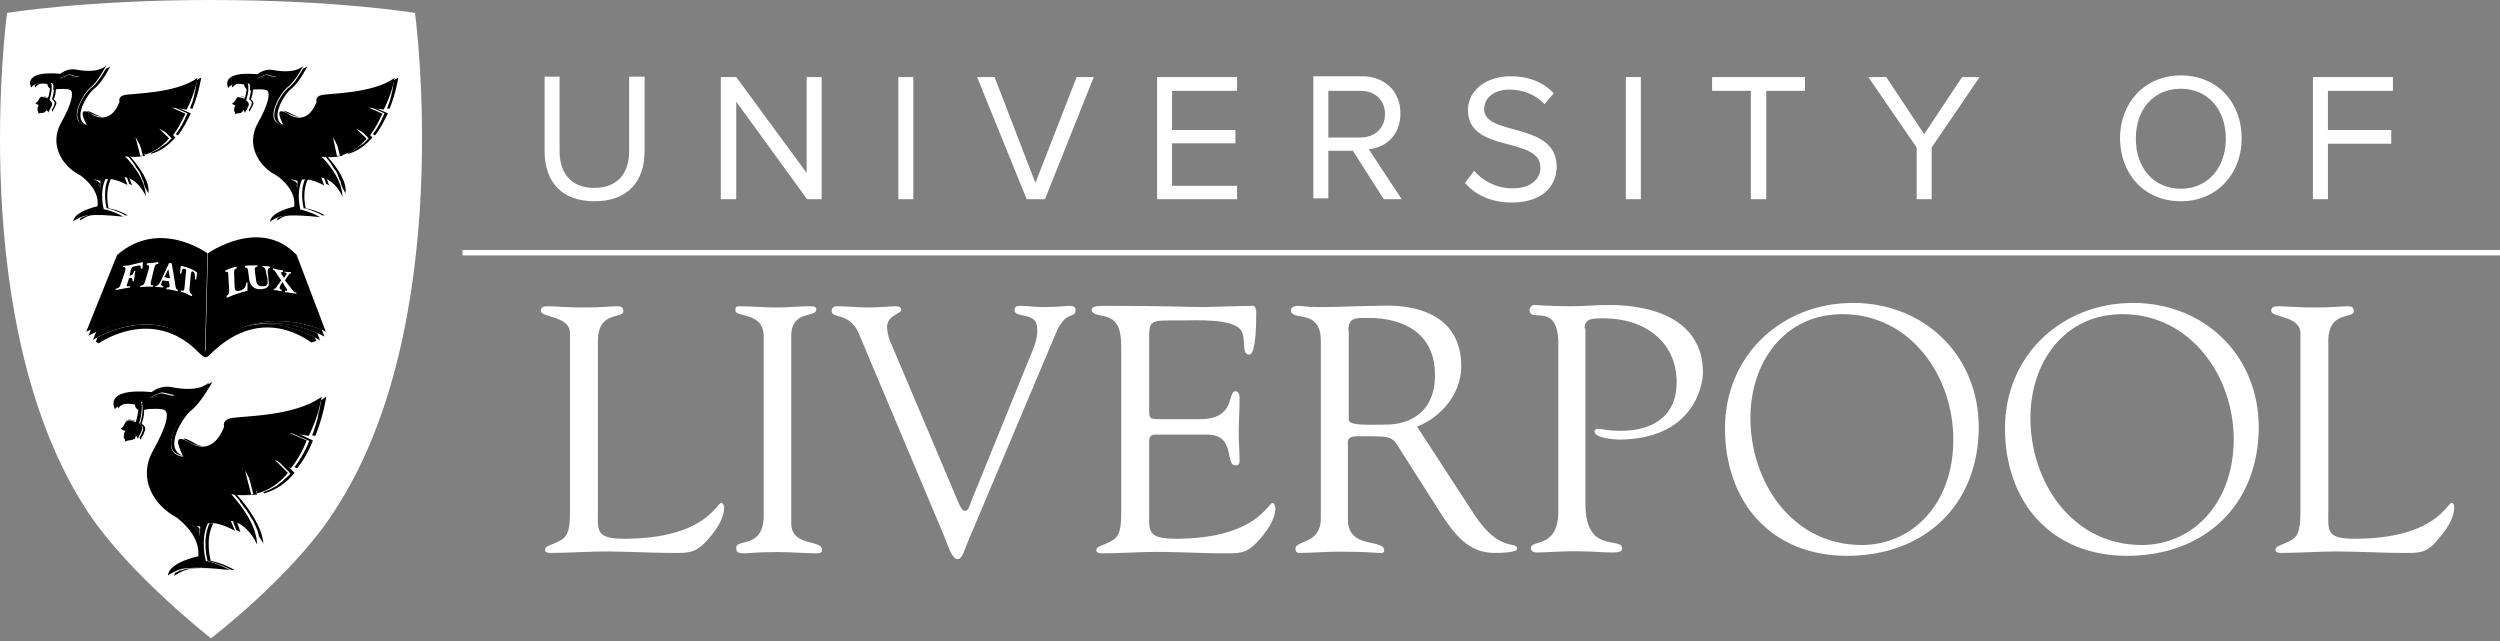 <?xml version="1.0" encoding="UTF-8"?> <svg xmlns="http://www.w3.org/2000/svg" viewBox="0 0 234 60" fill="none"><rect x="0" y="0" width="234" height="60" fill="#808080" stroke="none"/><path d="M38.843 1.209C38.843 1.209 31.511 0 19.733 0C7.994 0 0.662 1.209 0.662 1.209C0.662 1.209 -3.316 30.42 8.228 47.931C12.167 53.859 19.733 59.709 19.733 59.748C19.772 59.748 27.377 53.898 31.238 47.931C42.821 30.42 38.843 1.209 38.843 1.209Z" fill="white"></path><path d="M3.236 7.956C3.275 8.112 3.314 8.19 3.314 8.19C3.548 7.8 4.055 7.761 4.406 7.8C4.133 7.761 3.587 7.722 3.236 7.956Z" fill="black"></path><path d="M4.445 9.126C4.484 9.126 4.484 9.126 4.523 9.165H4.562V9.126C4.406 9.087 4.172 9.009 4.133 9.009C4.094 9.009 4.094 9.009 4.055 9.009C4.211 9.048 4.328 9.087 4.445 9.126ZM4.016 10.53C3.977 10.53 3.977 10.53 3.977 10.53C3.977 10.569 3.977 10.569 3.977 10.569C4.016 10.53 4.094 10.53 4.133 10.491C4.055 10.53 4.016 10.53 4.016 10.53ZM8.774 16.809C8.852 16.887 8.93 16.926 8.969 16.965C8.969 16.965 8.969 16.965 9.008 17.004C9.047 17.043 9.086 17.082 9.086 17.121C9.125 17.16 9.125 17.16 9.164 17.199C9.164 17.199 9.164 17.199 9.203 17.238C9.32 17.355 9.398 17.511 9.398 17.706V17.199C9.281 17.082 9.203 17.004 9.125 16.926L8.774 16.809ZM12.908 12.753L13.376 14.586C13.337 14.586 13.298 14.586 13.259 14.586C13.22 14.586 13.181 14.586 13.142 14.586H13.064C13.025 14.586 13.025 14.586 12.986 14.586C12.947 14.586 12.947 14.586 12.908 14.586H12.869C12.83 14.586 12.791 14.586 12.752 14.586C12.752 14.586 12.752 14.586 12.713 14.586C12.596 14.586 12.479 14.586 12.323 14.586C12.401 14.586 12.479 14.586 12.557 14.625C12.947 14.664 13.259 14.625 13.571 14.586L13.337 13.689L12.908 12.753ZM7.37 7.215C7.331 7.215 7.097 7.137 6.941 7.137C6.824 7.098 6.668 7.02 6.434 7.02C6.278 7.02 5.537 7.41 5.537 7.41C5.576 7.41 6.044 7.254 6.161 7.254C6.239 7.254 6.239 7.254 6.317 7.254C6.317 7.332 6.395 7.371 6.512 7.371C6.629 7.371 6.707 7.293 6.746 7.254C6.902 7.293 7.136 7.293 7.253 7.293C7.331 7.254 7.37 7.215 7.37 7.215ZM8.267 10.491C8.267 10.491 8.306 10.491 8.306 10.53C8.306 10.53 8.306 10.53 8.345 10.53C8.345 10.53 8.384 10.53 8.384 10.569C8.423 10.569 8.423 10.608 8.462 10.608H8.501L8.54 10.647H8.579C8.618 10.647 8.657 10.686 8.657 10.686C8.657 10.686 8.657 10.686 8.696 10.686C8.813 10.764 9.164 10.92 9.554 10.92C9.164 10.842 8.891 10.686 8.891 10.686C8.462 10.452 8.228 10.374 8.111 10.413C8.228 10.491 8.228 10.491 8.267 10.491ZM4.601 10.218C4.562 10.179 4.562 10.179 4.523 10.14C4.445 10.296 4.367 10.374 4.289 10.413H4.25C4.25 10.413 4.25 10.413 4.211 10.413H4.172H4.133C4.211 10.413 4.328 10.413 4.445 10.374C4.484 10.452 4.562 10.335 4.601 10.218ZM5.03 9.282C5.147 9.048 5.225 8.736 5.225 8.346V7.917V7.878V7.839C5.225 7.839 5.147 7.644 4.991 7.722C4.991 7.722 5.069 7.761 5.069 7.917C5.069 8.073 5.069 8.346 5.069 8.346C5.03 8.658 4.952 9.009 4.874 9.282C4.913 9.321 4.991 9.399 5.03 9.438C5.069 9.477 5.147 9.594 5.108 9.75C5.03 9.906 4.952 10.179 4.874 10.218C4.874 10.218 4.835 10.257 4.835 10.296C4.874 10.374 4.913 10.452 4.913 10.452C4.952 10.452 4.952 10.296 5.03 10.218C5.069 10.14 5.186 9.945 5.264 9.75C5.303 9.594 5.225 9.477 5.186 9.438C5.108 9.36 5.069 9.321 5.03 9.282ZM15.092 11.973L16.067 12.948C16.028 12.987 15.989 13.026 15.95 13.065L15.911 13.104C15.872 13.143 15.872 13.143 15.833 13.182L15.794 13.221C15.755 13.26 15.755 13.26 15.716 13.299L15.677 13.338C15.638 13.377 15.638 13.377 15.599 13.416L15.56 13.455C15.521 13.455 15.521 13.494 15.482 13.494C15.443 13.494 15.443 13.533 15.404 13.533L15.365 13.572C15.326 13.572 15.326 13.611 15.287 13.611L15.248 13.65C15.209 13.65 15.209 13.689 15.17 13.689L15.131 13.728C15.092 13.728 15.092 13.767 15.053 13.767C15.053 13.767 15.014 13.767 15.014 13.806C14.975 13.845 14.936 13.845 14.936 13.884C14.702 14.04 14.39 14.157 14.117 14.313L14.156 14.391C15.053 14.157 15.794 13.572 16.418 12.87L15.716 12.168L15.092 11.973ZM18.446 7.488C18.407 7.644 18.368 7.878 18.329 8.151C18.329 8.151 18.329 8.151 18.329 8.19C18.329 8.229 18.329 8.268 18.29 8.307C18.29 8.346 18.29 8.346 18.29 8.385C18.29 8.424 18.29 8.424 18.29 8.463C18.29 8.502 18.29 8.541 18.251 8.541V8.58C18.251 8.619 18.212 8.658 18.212 8.736V8.775C18.212 8.814 18.173 8.853 18.173 8.931C18.173 8.97 18.134 9.048 18.134 9.087C18.134 9.087 18.134 9.087 18.134 9.126C18.095 9.243 18.056 9.36 18.017 9.516C17.939 9.711 17.861 9.945 17.783 10.14L18.017 10.179C18.641 8.619 18.836 7.254 18.836 7.254C18.641 7.371 18.524 7.449 18.446 7.488ZM16.262 10.023L17.549 10.608C17.51 10.686 17.471 10.764 17.432 10.842C17.198 11.427 16.847 12.051 16.457 12.558L16.652 12.675C17.159 12.051 17.51 11.31 17.861 10.608L16.613 10.062L16.262 10.023ZM10.412 16.692C10.373 16.692 10.334 16.692 10.295 16.692C10.256 16.692 10.217 16.692 10.217 16.692C10.178 16.692 10.178 16.692 10.139 16.692C9.554 17.94 9.983 19.5 9.983 19.5C10.022 19.5 10.022 19.5 10.061 19.5C10.88 19.695 11.621 20.085 11.738 20.163C11.816 20.163 11.894 20.163 11.972 20.163C11.972 20.163 11.153 19.656 10.178 19.5C10.178 19.617 9.749 17.94 10.412 16.692ZM8.423 20.124C8.384 20.124 8.345 20.124 8.306 20.124C8.267 20.124 8.228 20.124 8.189 20.163C8.15 20.163 8.111 20.202 8.072 20.202C8.033 20.202 7.994 20.241 7.955 20.241C7.916 20.241 7.877 20.28 7.838 20.28C7.799 20.28 7.76 20.319 7.721 20.319C7.643 20.358 7.565 20.397 7.526 20.436C7.487 20.514 7.487 20.553 7.487 20.631C7.487 20.631 8.189 20.124 8.813 20.085C9.788 20.007 10.373 20.085 11.582 20.163C10.061 20.085 9.437 20.007 8.423 20.124Z" fill="black"></path><path d="M6.785 7.215C6.746 7.254 6.668 7.332 6.551 7.332C6.434 7.332 6.356 7.293 6.356 7.215C6.317 7.215 6.317 7.215 6.2 7.215C6.122 7.215 5.615 7.371 5.576 7.371C5.576 7.371 6.317 6.981 6.473 6.981C6.668 6.981 6.863 7.059 6.98 7.098C7.097 7.137 7.409 7.176 7.409 7.176C7.448 7.176 7.37 7.215 7.292 7.215C7.136 7.293 6.941 7.293 6.785 7.215ZM9.398 17.667C9.398 17.55 9.32 17.394 9.203 17.199C9.203 17.199 9.203 17.199 9.164 17.16C9.125 17.121 9.125 17.082 9.086 17.082C9.047 17.043 9.008 17.004 9.008 16.965C9.008 16.965 9.008 16.965 8.969 16.926C8.93 16.887 8.852 16.809 8.774 16.77L9.398 16.926V17.667ZM18.485 7.293C16.457 8.775 12.323 8.736 11.66 8.892C10.997 9.048 11.192 9.516 11.192 9.516C10.295 11.856 8.657 10.725 8.657 10.725C7.409 9.945 7.643 10.764 8.111 11.7C6.161 11.466 7.799 8.775 8.423 8.229C9.164 7.683 9.944 6.123 9.944 6.123C9.71 6.357 9.008 6.864 7.097 6.513C6.278 6.357 5.654 6.903 5.654 6.903C1.988 6.591 2.924 8.19 2.924 8.19C3.353 7.566 4.445 7.878 4.445 7.878C4.445 8.073 4.562 8.19 4.679 8.307C4.64 8.541 4.601 8.892 4.484 9.204C4.367 9.165 4.016 9.048 3.899 9.048C3.626 9.087 3.665 9.516 3.314 9.633C3.353 9.711 3.47 9.789 3.626 9.828C3.509 9.984 3.509 10.257 3.509 10.296C3.509 10.413 3.587 10.452 3.587 10.491C3.587 10.569 3.587 10.647 3.587 10.647C3.665 10.608 3.743 10.569 3.821 10.569C3.86 10.569 4.055 10.569 4.133 10.53C4.211 10.491 4.289 10.413 4.367 10.257C4.406 10.257 4.406 10.296 4.406 10.296C4.445 10.335 4.523 10.491 4.523 10.53C4.562 10.53 4.562 10.374 4.64 10.296C4.679 10.218 4.796 10.023 4.874 9.828C4.913 9.672 4.835 9.555 4.796 9.516C4.757 9.477 4.679 9.399 4.64 9.36C4.718 9.087 4.796 8.775 4.835 8.424C4.835 8.424 4.835 8.151 4.835 7.995C4.835 7.839 4.757 7.8 4.757 7.8C4.874 7.683 4.991 7.917 4.991 7.917V8.424C5.186 8.424 5.303 8.346 5.303 8.346C5.303 8.346 6.512 8.229 6.668 8.502C6.824 8.775 6.785 9.594 5.732 11.466C4.562 13.533 5.81 15.561 7.526 16.419C8.111 16.848 9.32 17.901 9.125 19.305C9.125 19.305 6.941 19.773 6.863 20.709C6.863 20.709 7.565 20.202 8.189 20.163C9.32 20.085 9.905 20.124 11.543 20.28C11.543 20.28 10.685 19.773 9.71 19.578C9.71 19.578 9.281 18.018 9.866 16.77C9.905 16.77 9.905 16.77 9.944 16.77C10.646 16.614 11.933 17.316 11.933 17.316L11.66 16.575C12.986 16.77 13.649 18.369 13.649 18.369C13.61 17.043 12.752 15.717 11.699 14.625C11.855 14.664 11.972 14.664 12.128 14.664C12.518 14.703 12.83 14.664 13.142 14.625L12.674 12.792L13.571 14.469C14.468 14.235 15.209 13.65 15.833 12.948L14.897 12.051L16.145 12.714C16.652 12.09 17.003 11.349 17.354 10.647L16.067 10.062L17.471 10.257C18.29 8.658 18.485 7.293 18.485 7.293Z" fill="black"></path><path d="M8.501 8.268C7.799 8.814 6.2 11.505 8.189 11.739C6.668 11.232 8.15 8.814 8.813 8.307C9.554 7.761 10.334 6.201 10.334 6.201C10.256 6.279 10.1 6.357 9.905 6.435C9.632 6.942 9.047 7.878 8.501 8.268ZM12.128 14.586C12.05 14.586 11.972 14.586 11.894 14.547C11.933 14.586 11.972 14.664 12.05 14.703C12.05 14.703 12.05 14.703 12.089 14.742C12.128 14.781 12.167 14.859 12.206 14.898C12.206 14.898 12.206 14.898 12.245 14.937C12.284 14.976 12.323 15.054 12.362 15.093C12.401 15.132 12.44 15.21 12.479 15.249C12.518 15.288 12.557 15.366 12.596 15.405C12.596 15.405 12.596 15.405 12.596 15.444C12.635 15.483 12.674 15.561 12.713 15.6C12.713 15.6 12.713 15.6 12.713 15.639C12.752 15.678 12.791 15.756 12.83 15.795C12.869 15.834 12.908 15.912 12.947 15.951C12.986 15.99 13.025 16.068 13.064 16.107V16.146C13.103 16.185 13.142 16.263 13.142 16.302V16.341C13.181 16.38 13.181 16.458 13.22 16.497C13.22 16.497 13.22 16.497 13.22 16.536C13.259 16.575 13.259 16.653 13.298 16.692V16.731C13.337 16.77 13.337 16.848 13.376 16.887C13.376 16.887 13.376 16.926 13.415 16.926C13.415 16.965 13.454 17.043 13.454 17.082C13.454 17.121 13.454 17.121 13.454 17.16C13.454 17.199 13.493 17.238 13.493 17.277C13.493 17.316 13.493 17.316 13.532 17.355C13.532 17.394 13.532 17.433 13.571 17.472V17.511C13.766 17.823 13.883 18.096 13.883 18.096C14.078 17.082 13.103 15.678 12.128 14.586ZM11.855 16.536L12.089 17.199C12.245 17.277 12.362 17.355 12.362 17.355L12.089 16.614C12.05 16.575 11.933 16.536 11.855 16.536Z" fill="black"></path><path d="M21.683 7.956C21.722 8.073 21.761 8.19 21.761 8.19C21.995 7.8 22.502 7.761 22.853 7.8C22.58 7.761 22.034 7.722 21.683 7.956Z" fill="black"></path><path d="M22.892 9.126C22.931 9.126 22.931 9.126 22.97 9.165H23.009V9.126C22.853 9.087 22.619 9.009 22.58 9.009C22.541 9.009 22.541 9.009 22.502 9.009C22.658 9.048 22.775 9.087 22.892 9.126ZM22.463 10.53C22.424 10.53 22.424 10.53 22.424 10.53C22.424 10.569 22.424 10.569 22.424 10.569C22.463 10.53 22.541 10.53 22.58 10.491C22.502 10.53 22.463 10.53 22.463 10.53ZM27.221 16.809C27.299 16.887 27.377 16.926 27.416 16.965C27.416 16.965 27.416 16.965 27.455 17.004C27.494 17.043 27.533 17.082 27.533 17.121C27.572 17.16 27.572 17.16 27.611 17.199C27.611 17.199 27.611 17.199 27.65 17.238C27.767 17.355 27.845 17.511 27.845 17.706V17.199C27.728 17.082 27.65 17.004 27.572 16.926L27.221 16.809ZM31.355 12.753L31.823 14.586C31.784 14.586 31.745 14.586 31.706 14.586C31.667 14.586 31.628 14.586 31.589 14.586H31.55C31.511 14.586 31.511 14.586 31.472 14.586C31.433 14.586 31.433 14.586 31.394 14.586H31.355C31.316 14.586 31.277 14.586 31.238 14.586C31.238 14.586 31.238 14.586 31.199 14.586C31.082 14.586 30.965 14.586 30.809 14.586C30.887 14.586 30.965 14.586 31.043 14.625C31.433 14.664 31.745 14.625 32.057 14.586L31.823 13.689L31.355 12.753ZM25.817 7.215C25.778 7.215 25.544 7.137 25.388 7.137C25.271 7.098 25.115 7.02 24.881 7.02C24.725 7.02 23.984 7.41 23.984 7.41C24.023 7.41 24.491 7.254 24.608 7.254C24.686 7.254 24.686 7.254 24.764 7.254C24.764 7.332 24.842 7.371 24.959 7.371C25.076 7.371 25.154 7.293 25.193 7.254C25.349 7.293 25.583 7.293 25.7 7.293C25.778 7.254 25.817 7.215 25.817 7.215ZM26.714 10.491C26.714 10.491 26.753 10.491 26.753 10.53C26.753 10.53 26.753 10.53 26.792 10.53C26.792 10.53 26.831 10.53 26.831 10.569C26.87 10.569 26.87 10.608 26.909 10.608H26.948L26.987 10.647H27.026C27.065 10.647 27.104 10.686 27.104 10.686C27.104 10.686 27.104 10.686 27.143 10.686C27.26 10.764 27.611 10.92 28.001 10.92C27.611 10.842 27.338 10.686 27.338 10.686C26.909 10.452 26.675 10.374 26.558 10.413C26.675 10.491 26.675 10.491 26.714 10.491ZM23.087 10.218C23.048 10.179 23.048 10.179 23.009 10.14C22.931 10.296 22.853 10.374 22.775 10.413H22.736C22.736 10.413 22.736 10.413 22.697 10.413H22.658H22.619C22.697 10.413 22.814 10.413 22.931 10.374C22.931 10.452 23.009 10.335 23.087 10.218ZM23.477 9.282C23.594 9.048 23.672 8.736 23.672 8.346V7.917V7.878V7.839C23.672 7.839 23.594 7.644 23.438 7.722C23.438 7.722 23.516 7.761 23.516 7.917C23.516 8.073 23.516 8.346 23.516 8.346C23.477 8.658 23.399 9.009 23.321 9.282C23.36 9.321 23.438 9.399 23.477 9.438C23.516 9.477 23.594 9.594 23.555 9.75C23.477 9.906 23.399 10.179 23.321 10.218C23.321 10.218 23.282 10.257 23.282 10.296C23.321 10.374 23.36 10.452 23.36 10.452C23.399 10.452 23.399 10.296 23.477 10.218C23.516 10.14 23.633 9.945 23.711 9.75C23.75 9.594 23.672 9.477 23.633 9.438C23.555 9.36 23.516 9.321 23.477 9.282ZM33.539 11.973L34.514 12.948C34.475 12.987 34.436 13.026 34.397 13.065L34.358 13.104C34.319 13.143 34.319 13.143 34.28 13.182L34.241 13.221C34.202 13.26 34.202 13.26 34.163 13.299L34.124 13.338C34.085 13.377 34.085 13.377 34.046 13.416L34.007 13.455C33.968 13.455 33.968 13.494 33.929 13.494C33.89 13.494 33.89 13.533 33.851 13.533L33.812 13.572C33.773 13.572 33.773 13.611 33.734 13.611L33.695 13.65C33.656 13.65 33.656 13.689 33.617 13.689L33.578 13.728C33.539 13.728 33.539 13.767 33.5 13.767C33.5 13.767 33.461 13.767 33.461 13.806C33.422 13.845 33.383 13.845 33.383 13.884C33.149 14.04 32.837 14.157 32.564 14.313L32.603 14.391C33.5 14.157 34.241 13.572 34.865 12.87L34.163 12.168L33.539 11.973ZM36.893 7.488C36.854 7.644 36.815 7.878 36.776 8.151C36.776 8.151 36.776 8.151 36.776 8.19C36.776 8.229 36.776 8.268 36.737 8.307C36.737 8.346 36.737 8.346 36.737 8.385C36.737 8.424 36.737 8.424 36.737 8.463C36.737 8.502 36.737 8.541 36.698 8.541V8.58C36.698 8.619 36.659 8.658 36.659 8.736V8.775C36.659 8.814 36.62 8.853 36.62 8.931C36.62 8.97 36.581 9.048 36.581 9.087C36.581 9.087 36.581 9.087 36.581 9.126C36.542 9.243 36.503 9.36 36.464 9.516C36.386 9.711 36.308 9.945 36.23 10.14L36.464 10.179C37.088 8.619 37.283 7.254 37.283 7.254C37.088 7.371 36.971 7.449 36.893 7.488ZM34.709 10.023L35.996 10.608C35.957 10.686 35.918 10.764 35.879 10.842C35.645 11.427 35.294 12.051 34.904 12.558L35.099 12.675C35.606 12.051 35.957 11.31 36.308 10.608L35.06 10.062L34.709 10.023ZM28.859 16.692C28.82 16.692 28.781 16.692 28.742 16.692C28.703 16.692 28.664 16.692 28.664 16.692C28.625 16.692 28.625 16.692 28.586 16.692C28.001 17.94 28.43 19.5 28.43 19.5C28.469 19.5 28.469 19.5 28.508 19.5C29.327 19.695 30.068 20.085 30.185 20.163C30.263 20.163 30.341 20.163 30.419 20.163C30.419 20.163 29.6 19.656 28.625 19.5C28.625 19.617 28.196 17.94 28.859 16.692ZM26.87 20.124C26.831 20.124 26.792 20.124 26.753 20.124C26.714 20.124 26.675 20.124 26.636 20.163C26.597 20.163 26.558 20.202 26.519 20.202C26.48 20.202 26.441 20.241 26.402 20.241C26.363 20.241 26.324 20.28 26.285 20.28C26.246 20.28 26.207 20.319 26.168 20.319C26.09 20.358 26.012 20.397 25.973 20.436C25.934 20.514 25.934 20.553 25.934 20.631C25.934 20.631 26.636 20.124 27.26 20.085C28.235 20.007 28.82 20.085 30.029 20.163C28.508 20.085 27.884 20.007 26.87 20.124Z" fill="black"></path><path d="M25.232 7.215C25.193 7.254 25.115 7.332 24.998 7.332C24.881 7.332 24.803 7.293 24.803 7.215C24.764 7.215 24.764 7.215 24.647 7.215C24.569 7.215 24.062 7.371 24.023 7.371C24.023 7.371 24.764 6.981 24.92 6.981C25.115 6.981 25.31 7.059 25.427 7.098C25.544 7.137 25.856 7.176 25.856 7.176C25.895 7.176 25.817 7.215 25.739 7.215C25.583 7.293 25.388 7.293 25.232 7.215ZM27.845 17.667C27.845 17.55 27.767 17.394 27.65 17.199C27.65 17.199 27.65 17.199 27.611 17.16C27.572 17.121 27.572 17.082 27.533 17.082C27.494 17.043 27.455 17.004 27.455 16.965C27.455 16.965 27.455 16.965 27.416 16.926C27.377 16.887 27.299 16.809 27.221 16.77L27.845 16.926V17.667ZM36.932 7.293C34.904 8.775 30.77 8.736 30.107 8.892C29.444 9.048 29.639 9.516 29.639 9.516C28.742 11.895 27.065 10.725 27.065 10.725C25.817 9.945 26.051 10.764 26.519 11.7C24.569 11.466 26.207 8.775 26.831 8.229C27.611 7.683 28.391 6.162 28.391 6.162C28.157 6.396 27.455 6.903 25.544 6.552C24.725 6.396 24.101 6.942 24.101 6.942C20.435 6.63 21.371 8.229 21.371 8.229C21.761 7.605 22.853 7.917 22.853 7.917C22.853 8.112 22.97 8.229 23.087 8.346C23.048 8.58 23.009 8.931 22.892 9.243C22.775 9.204 22.424 9.087 22.307 9.087C22.034 9.126 22.073 9.555 21.722 9.672C21.761 9.75 21.878 9.828 22.034 9.867C21.917 10.023 21.917 10.296 21.917 10.335C21.917 10.452 21.995 10.491 21.995 10.53C21.995 10.608 21.995 10.686 21.995 10.686C22.073 10.647 22.151 10.608 22.229 10.608C22.268 10.608 22.463 10.608 22.541 10.569C22.619 10.53 22.697 10.452 22.775 10.296C22.814 10.296 22.814 10.335 22.814 10.335C22.853 10.374 22.931 10.53 22.931 10.569C22.97 10.569 22.97 10.413 23.048 10.335C23.087 10.257 23.204 10.062 23.282 9.867C23.321 9.711 23.243 9.594 23.204 9.555C23.165 9.516 23.087 9.438 23.048 9.399C23.126 9.126 23.204 8.814 23.243 8.463C23.243 8.463 23.243 8.19 23.243 8.034C23.243 7.878 23.165 7.839 23.165 7.839C23.282 7.722 23.399 7.956 23.399 7.956V8.463C23.594 8.463 23.711 8.385 23.711 8.385C23.711 8.385 24.92 8.268 25.076 8.541C25.232 8.814 25.193 9.633 24.14 11.505C22.97 13.572 24.218 15.6 25.934 16.458C26.519 16.887 27.728 17.94 27.533 19.344C27.533 19.344 25.349 19.812 25.271 20.748C25.271 20.748 25.973 20.241 26.597 20.202C27.728 20.124 28.313 20.163 29.951 20.319C29.951 20.319 29.093 19.812 28.118 19.617C28.118 19.617 27.689 18.057 28.274 16.809C28.313 16.809 28.313 16.809 28.352 16.809C29.054 16.653 30.341 17.355 30.341 17.355L30.068 16.614C31.394 16.809 32.057 18.408 32.057 18.408C32.018 17.082 31.16 15.756 30.107 14.664C30.263 14.703 30.38 14.703 30.536 14.703C30.926 14.742 31.238 14.703 31.55 14.664L31.16 12.831L32.057 14.508C32.954 14.274 33.695 13.689 34.319 12.987L33.344 12.051L34.592 12.714C35.099 12.09 35.45 11.349 35.801 10.647L34.514 10.062L35.918 10.257C36.737 8.658 36.932 7.293 36.932 7.293Z" fill="black"></path><path d="M26.948 8.268C26.246 8.814 24.647 11.505 26.636 11.739C25.115 11.232 26.597 8.814 27.26 8.307C28.001 7.761 28.781 6.201 28.781 6.201C28.703 6.279 28.547 6.357 28.352 6.435C28.079 6.942 27.494 7.878 26.948 8.268ZM30.575 14.586C30.497 14.586 30.419 14.586 30.341 14.547C30.38 14.586 30.419 14.664 30.497 14.703C30.497 14.703 30.497 14.703 30.536 14.742C30.575 14.781 30.614 14.859 30.653 14.898C30.653 14.898 30.653 14.898 30.692 14.937C30.731 14.976 30.77 15.054 30.809 15.093C30.848 15.132 30.887 15.21 30.926 15.249C30.965 15.288 31.004 15.366 31.043 15.405C31.043 15.405 31.043 15.405 31.043 15.444C31.082 15.483 31.121 15.561 31.16 15.6C31.16 15.6 31.16 15.6 31.16 15.639C31.199 15.678 31.238 15.756 31.277 15.795C31.316 15.834 31.355 15.912 31.394 15.951C31.433 15.99 31.472 16.068 31.511 16.107V16.146C31.55 16.185 31.589 16.263 31.589 16.302V16.341C31.628 16.38 31.628 16.458 31.667 16.497C31.667 16.497 31.667 16.497 31.667 16.536C31.706 16.575 31.706 16.653 31.745 16.692V16.731C31.784 16.77 31.784 16.848 31.823 16.887C31.823 16.887 31.823 16.926 31.862 16.926C31.862 16.965 31.901 17.043 31.901 17.082C31.901 17.121 31.901 17.121 31.901 17.16C31.901 17.199 31.94 17.238 31.94 17.277C31.94 17.316 31.94 17.316 31.979 17.355C31.979 17.394 31.979 17.433 32.018 17.472V17.511C32.213 17.823 32.33 18.096 32.33 18.096C32.525 17.082 31.589 15.678 30.575 14.586ZM30.302 16.536L30.536 17.199C30.692 17.277 30.809 17.355 30.809 17.355L30.536 16.614C30.497 16.575 30.38 16.536 30.302 16.536Z" fill="black"></path><path d="M10.958 37.947C10.997 38.103 11.075 38.22 11.075 38.22C11.348 37.752 11.972 37.674 12.44 37.713C12.128 37.713 11.426 37.635 10.958 37.947Z" fill="black"></path><path d="M12.518 39.39C12.557 39.39 12.557 39.39 12.518 39.39C12.557 39.39 12.596 39.429 12.596 39.429H12.635C12.635 39.39 12.635 39.39 12.635 39.39C12.44 39.351 12.167 39.234 12.089 39.273C12.05 39.273 12.05 39.273 12.011 39.312C12.167 39.312 12.362 39.351 12.518 39.39ZM11.972 41.184C11.933 41.184 11.933 41.184 11.972 41.184C11.933 41.184 11.933 41.184 11.894 41.184C11.894 41.184 11.894 41.184 11.855 41.184C11.855 41.223 11.855 41.223 11.855 41.262C11.933 41.223 11.972 41.184 12.05 41.184C11.972 41.184 11.972 41.184 11.972 41.184ZM17.939 49.062C18.017 49.14 18.095 49.218 18.173 49.296C18.173 49.296 18.173 49.296 18.212 49.335C18.251 49.374 18.29 49.413 18.329 49.452C18.368 49.491 18.407 49.53 18.407 49.569C18.407 49.569 18.407 49.608 18.446 49.608C18.563 49.764 18.68 49.998 18.68 50.154V49.491C18.563 49.335 18.407 49.218 18.29 49.101L17.939 49.062ZM23.126 43.992L23.711 46.254C23.672 46.254 23.633 46.254 23.555 46.293C23.516 46.293 23.477 46.293 23.438 46.293H23.399C23.36 46.293 23.321 46.293 23.282 46.293C23.243 46.293 23.243 46.293 23.204 46.293C23.165 46.293 23.165 46.293 23.126 46.293C23.087 46.293 23.048 46.293 23.009 46.293C23.009 46.293 23.009 46.293 22.97 46.293C22.814 46.293 22.658 46.293 22.463 46.293C22.541 46.293 22.658 46.332 22.736 46.332C23.204 46.371 23.633 46.332 24.062 46.293L23.789 45.162L23.126 43.992ZM16.184 37.05C16.145 37.05 15.794 36.972 15.638 36.933C15.482 36.894 15.248 36.816 15.014 36.816C14.819 36.816 13.883 37.323 13.883 37.323C13.922 37.323 14.507 37.128 14.624 37.128C14.741 37.128 14.741 37.128 14.78 37.128C14.78 37.245 14.897 37.284 15.053 37.284C15.209 37.284 15.326 37.167 15.326 37.128C15.521 37.206 15.833 37.206 15.95 37.167C16.067 37.128 16.223 37.05 16.184 37.05ZM17.276 41.145C17.315 41.145 17.315 41.145 17.354 41.184C17.354 41.184 17.354 41.184 17.393 41.184C17.393 41.184 17.432 41.184 17.432 41.223C17.471 41.223 17.471 41.262 17.51 41.262C17.51 41.262 17.549 41.262 17.549 41.301C17.588 41.301 17.588 41.34 17.627 41.34C17.627 41.34 17.666 41.34 17.666 41.379C17.705 41.418 17.744 41.418 17.783 41.457C17.783 41.457 17.783 41.457 17.822 41.457C17.822 41.457 17.822 41.457 17.861 41.457C17.978 41.535 18.446 41.769 18.992 41.769C18.485 41.691 18.173 41.457 18.173 41.457C17.627 41.145 17.354 41.028 17.198 41.067C17.198 41.106 17.237 41.145 17.276 41.145ZM12.713 40.794C12.674 40.755 12.635 40.716 12.635 40.716C12.557 40.911 12.44 41.028 12.362 41.106C12.362 41.106 12.323 41.106 12.323 41.145H12.284H12.245H12.206C12.284 41.145 12.479 41.145 12.635 41.067C12.596 41.067 12.674 40.989 12.713 40.794C12.752 40.872 12.752 40.872 12.713 40.794ZM13.259 39.624C13.376 39.351 13.493 38.922 13.493 38.415V37.908V37.869V37.83C13.493 37.83 13.376 37.557 13.22 37.713C13.22 37.713 13.298 37.752 13.337 37.947C13.337 38.142 13.337 38.493 13.337 38.493C13.298 38.922 13.22 39.312 13.103 39.663C13.142 39.741 13.259 39.819 13.298 39.858C13.337 39.897 13.454 40.053 13.376 40.287C13.298 40.482 13.181 40.794 13.103 40.872C13.103 40.911 13.064 40.911 13.064 40.95C13.103 41.028 13.142 41.106 13.181 41.145C13.22 41.145 13.22 40.95 13.298 40.872C13.376 40.794 13.493 40.482 13.571 40.287C13.649 40.092 13.532 39.897 13.493 39.858C13.376 39.741 13.298 39.702 13.259 39.624ZM25.934 43.056L27.182 44.304C27.143 44.343 27.104 44.421 27.065 44.46L27.026 44.499C26.987 44.538 26.948 44.577 26.909 44.616L26.87 44.655C26.831 44.694 26.831 44.694 26.792 44.733C26.753 44.733 26.753 44.772 26.714 44.772C26.675 44.811 26.675 44.811 26.636 44.85C26.597 44.889 26.597 44.889 26.558 44.928C26.519 44.967 26.519 44.967 26.48 45.006C26.441 45.045 26.441 45.045 26.402 45.084C26.363 45.123 26.363 45.123 26.324 45.123C26.285 45.162 26.285 45.162 26.246 45.201C26.207 45.201 26.207 45.24 26.168 45.24C26.129 45.279 26.09 45.279 26.09 45.318L26.051 45.357C26.012 45.396 25.973 45.396 25.934 45.435C25.934 45.435 25.895 45.435 25.895 45.474C25.856 45.513 25.817 45.513 25.778 45.552C25.778 45.552 25.778 45.552 25.739 45.552C25.427 45.747 25.037 45.942 24.647 46.059L24.725 46.176C25.895 45.864 26.831 45.162 27.572 44.265L26.675 43.368L25.934 43.056ZM30.068 37.44C30.029 37.635 29.99 37.908 29.912 38.259V38.298C29.912 38.337 29.873 38.415 29.873 38.454C29.873 38.493 29.873 38.532 29.834 38.532C29.834 38.571 29.834 38.571 29.834 38.61C29.834 38.649 29.795 38.688 29.795 38.727V38.766C29.795 38.805 29.756 38.883 29.756 38.961V39C29.756 39.078 29.717 39.117 29.717 39.195C29.717 39.195 29.717 39.195 29.717 39.234C29.678 39.312 29.678 39.39 29.639 39.429V39.468C29.6 39.624 29.561 39.78 29.483 39.975C29.405 40.209 29.327 40.521 29.21 40.755L29.522 40.794C30.302 38.844 30.536 37.128 30.536 37.128C30.341 37.245 30.224 37.362 30.068 37.44ZM27.338 40.56L28.937 41.262C28.898 41.379 28.859 41.457 28.82 41.574C28.508 42.315 28.079 43.056 27.572 43.719L27.806 43.836C28.43 43.056 28.937 42.159 29.288 41.223L27.767 40.521H27.338V40.56ZM19.967 48.984C19.928 48.984 19.889 48.984 19.85 48.984C19.85 48.984 19.85 48.984 19.811 48.984C19.772 48.984 19.733 48.984 19.694 48.984C19.655 48.984 19.655 48.984 19.616 48.984C18.875 50.505 19.421 52.494 19.421 52.494C19.46 52.494 19.499 52.494 19.538 52.533C20.552 52.767 21.527 53.274 21.683 53.352C21.761 53.352 21.878 53.352 21.956 53.352C21.956 53.352 20.942 52.728 19.733 52.494C19.733 52.572 19.148 50.505 19.967 48.984ZM17.51 53.235C17.471 53.235 17.393 53.235 17.354 53.274C17.315 53.274 17.276 53.274 17.198 53.313C17.159 53.313 17.12 53.352 17.042 53.352C17.003 53.352 16.964 53.391 16.886 53.391C16.847 53.391 16.808 53.43 16.769 53.43C16.73 53.43 16.691 53.469 16.652 53.508C16.574 53.547 16.457 53.586 16.379 53.625C16.34 53.703 16.34 53.781 16.301 53.898C16.301 53.898 17.198 53.274 17.939 53.235C19.187 53.118 19.928 53.235 21.41 53.313C19.577 53.196 18.836 53.118 17.51 53.235Z" fill="black"></path><path d="M15.443 37.051C15.404 37.09 15.326 37.207 15.17 37.207C15.014 37.207 14.897 37.168 14.897 37.051C14.819 37.051 14.858 37.051 14.741 37.051C14.624 37.09 14.039 37.285 14 37.246C14 37.246 14.897 36.739 15.131 36.739C15.365 36.739 15.599 36.817 15.755 36.856C15.911 36.895 16.262 36.973 16.301 36.973C16.34 36.973 16.262 37.012 16.184 37.051C15.872 37.129 15.599 37.129 15.443 37.051ZM18.719 50.194C18.719 50.038 18.602 49.804 18.485 49.648C18.485 49.648 18.485 49.609 18.446 49.609C18.407 49.57 18.368 49.531 18.368 49.492C18.329 49.453 18.29 49.414 18.251 49.375C18.251 49.375 18.251 49.336 18.212 49.336C18.134 49.258 18.056 49.18 17.978 49.102L18.758 49.297C18.719 49.258 18.719 50.194 18.719 50.194ZM30.107 37.129C27.572 39.04 22.385 38.923 21.566 39.157C20.747 39.352 20.981 39.937 20.981 39.937C19.811 42.901 17.822 41.458 17.822 41.458C16.262 40.522 16.535 41.497 17.159 42.745C14.741 42.472 16.73 39.079 17.627 38.416C18.524 37.714 19.577 35.764 19.577 35.764C19.304 36.076 18.407 36.7 16.028 36.232C14.936 36.037 14.195 36.7 14.195 36.7C9.554 36.271 10.763 38.299 10.763 38.299C11.27 37.519 12.635 37.87 12.635 37.87C12.635 38.143 12.791 38.299 12.947 38.377C12.908 38.689 12.83 39.118 12.713 39.508C12.557 39.469 12.128 39.313 12.011 39.352C11.621 39.391 11.699 39.937 11.309 40.093C11.348 40.171 11.504 40.288 11.738 40.327C11.582 40.522 11.582 40.873 11.582 40.912C11.582 41.068 11.699 41.107 11.699 41.146C11.699 41.224 11.699 41.341 11.699 41.341C11.816 41.302 11.894 41.224 11.972 41.224C12.05 41.224 12.245 41.224 12.401 41.146C12.479 41.107 12.596 40.99 12.674 40.756C12.713 40.756 12.713 40.795 12.752 40.795C12.83 40.873 12.908 41.068 12.908 41.068C12.947 41.068 12.947 40.873 13.025 40.795C13.103 40.717 13.22 40.405 13.298 40.21C13.376 40.015 13.259 39.82 13.22 39.781C13.181 39.742 13.064 39.664 13.025 39.586C13.142 39.274 13.22 38.845 13.259 38.416C13.259 38.416 13.298 38.104 13.259 37.87C13.259 37.675 13.142 37.636 13.142 37.636C13.298 37.519 13.415 37.753 13.415 37.753V38.377C13.649 38.338 13.844 38.299 13.844 38.299C13.844 38.299 15.326 38.143 15.521 38.494C15.755 38.884 15.638 39.82 14.312 42.199C12.869 44.812 14.39 47.308 16.535 48.439C17.237 48.985 18.719 50.311 18.563 52.066C18.563 52.066 15.833 52.612 15.716 53.86C15.716 53.86 16.613 53.236 17.354 53.197C18.758 53.08 19.499 53.158 21.527 53.353C21.527 53.353 20.396 52.729 19.265 52.495C19.265 52.495 18.719 50.506 19.46 48.985C19.499 48.985 19.499 48.985 19.538 48.985C20.435 48.79 21.995 49.687 21.995 49.687L21.605 48.751C23.243 48.985 24.062 50.974 24.062 50.974C24.023 49.336 22.892 47.659 21.644 46.255C21.8 46.294 22.034 46.294 22.19 46.333C22.658 46.372 23.087 46.333 23.516 46.294L22.931 44.032L24.101 46.177C25.271 45.865 26.207 45.163 26.948 44.266L25.7 43.018L27.221 43.837C27.845 43.057 28.352 42.16 28.703 41.224L27.104 40.522L28.898 40.795C29.873 38.884 30.107 37.129 30.107 37.129Z" fill="black"></path><path d="M17.627 38.337C16.769 39 14.741 42.393 17.159 42.666C15.209 42.042 17.12 39 17.939 38.376C18.836 37.674 19.889 35.724 19.889 35.724C19.811 35.802 19.577 35.919 19.343 36.036C18.992 36.699 18.29 37.83 17.627 38.337ZM22.151 46.293C22.073 46.293 21.956 46.254 21.878 46.254C21.956 46.332 21.995 46.371 22.073 46.449C22.073 46.449 22.073 46.488 22.112 46.488C22.151 46.566 22.229 46.605 22.268 46.683C22.268 46.683 22.268 46.722 22.307 46.722C22.346 46.8 22.424 46.839 22.463 46.917C22.463 46.917 22.463 46.917 22.463 46.956C22.502 47.034 22.58 47.112 22.619 47.151C22.658 47.229 22.736 47.307 22.775 47.385C22.775 47.385 22.775 47.385 22.814 47.424C22.853 47.502 22.931 47.58 22.97 47.619C22.97 47.619 22.97 47.658 23.009 47.658C23.048 47.736 23.126 47.814 23.165 47.892C23.204 47.97 23.243 48.048 23.321 48.126C23.36 48.204 23.399 48.282 23.438 48.36C23.438 48.36 23.438 48.399 23.477 48.399C23.516 48.477 23.555 48.555 23.594 48.594C23.594 48.594 23.594 48.633 23.633 48.633C23.672 48.711 23.711 48.789 23.75 48.828V48.867C23.789 48.945 23.789 48.984 23.828 49.062C23.828 49.062 23.828 49.101 23.867 49.101C23.906 49.179 23.906 49.218 23.945 49.296C23.945 49.335 23.945 49.335 23.984 49.374C24.023 49.452 24.023 49.491 24.062 49.569C24.062 49.608 24.062 49.608 24.101 49.647C24.101 49.686 24.14 49.764 24.14 49.803C24.14 49.842 24.14 49.881 24.179 49.92C24.179 49.959 24.218 49.998 24.218 50.076C24.218 50.115 24.218 50.115 24.218 50.154C24.491 50.583 24.647 50.895 24.647 50.895C24.569 49.452 23.399 47.658 22.151 46.293ZM21.8 48.789L22.112 49.608C22.346 49.725 22.502 49.803 22.502 49.803L22.19 48.867C22.034 48.828 21.917 48.789 21.8 48.789Z" fill="black"></path><path d="M14.351 30.186C14.312 30.186 14.273 30.186 14.195 30.147C14.117 30.147 14.039 30.147 14 30.108C11.894 29.913 9.983 30.615 9.008 31.044L8.696 31.824C8.696 31.824 14.663 27.885 19.226 32.955C19.187 32.955 17.549 30.693 14.351 30.186Z" fill="black"></path><path d="M29.717 31.2C28.703 30.732 26.636 29.991 24.296 30.342C27.377 30.186 29.951 31.863 29.951 31.863L29.717 31.2Z" fill="black"></path><path d="M8.579 30.693L8.267 31.434C8.267 31.434 11.816 29.367 15.482 30.42C12.596 29.445 9.71 30.303 8.579 30.693Z" fill="black"></path><path d="M22.151 30.849C26.246 29.172 30.38 31.512 30.38 31.512L30.107 30.849C28.976 30.42 25.583 29.289 22.151 30.849Z" fill="black"></path><path d="M19.187 32.916C15.404 28.743 10.607 30.771 9.125 31.59L8.969 31.98L9.242 32.136C9.242 32.136 14.273 28.548 18.602 32.994C19.265 33.657 19.343 33.501 19.85 32.994C24.764 28.314 29.054 32.097 29.171 32.058C29.327 32.019 29.6 31.902 29.6 31.902L29.483 31.59C28.001 30.771 23.204 28.665 19.343 32.799L19.187 32.916Z" fill="black"></path><path d="M8.072 31.044C8.072 31.044 14.429 27.885 19.187 33.033L19.421 23.712C19.421 23.712 14.936 20.397 10.958 23.868L8.072 31.044Z" fill="black"></path><path d="M30.497 31.044C30.497 31.044 24.101 27.807 19.226 33.033L19.46 23.712C19.46 23.712 24.335 20.241 27.767 23.868L30.497 31.044Z" fill="black"></path><path d="M12.128 25.818L12.245 25.779C12.401 25.74 12.479 25.662 12.557 25.35H12.674C12.635 25.506 12.596 25.662 12.596 25.857C12.557 26.013 12.557 26.13 12.518 26.325H12.401C12.401 26.13 12.401 25.935 12.206 26.013H12.089L11.894 26.598C11.816 26.832 11.894 26.832 12.206 26.793L12.167 26.91C11.972 26.949 11.699 26.988 11.465 27.027C11.27 27.066 11.153 27.105 10.802 27.144L10.841 27.027C11.153 26.949 11.231 26.871 11.309 26.559L11.699 25.428C11.777 25.116 11.777 24.96 11.504 24.999L11.543 24.882C11.738 24.882 12.089 24.843 12.362 24.765C12.674 24.687 13.025 24.609 13.376 24.531L13.337 25.116L13.181 25.155C13.181 24.726 13.064 24.843 12.635 24.921C12.401 24.96 12.362 24.999 12.245 25.233L12.128 25.818ZM13.922 25.194C13.961 24.921 14 24.804 13.727 24.804L13.766 24.648C13.922 24.609 14.039 24.609 14.273 24.609C14.468 24.57 14.585 24.57 14.819 24.531V24.687C14.546 24.726 14.507 24.804 14.429 25.116L14.156 26.247C14.078 26.637 14.078 26.715 14.351 26.715L14.312 26.832C14.156 26.832 13.922 26.832 13.727 26.832C13.571 26.832 13.298 26.871 13.103 26.871L13.142 26.754C13.415 26.715 13.532 26.598 13.61 26.247L13.922 25.194ZM15.209 26.286C15.17 26.364 15.131 26.403 15.092 26.559C15.014 26.715 15.209 26.754 15.287 26.793L15.248 26.91C15.131 26.91 15.014 26.871 14.858 26.871C14.741 26.871 14.624 26.871 14.546 26.871L14.585 26.754C14.819 26.754 14.975 26.481 15.092 26.208C15.404 25.506 15.833 24.609 15.833 24.609L16.067 24.648C16.067 24.648 16.34 26.13 16.379 26.481C16.418 26.754 16.418 26.793 16.457 26.949C16.457 27.027 16.574 27.105 16.652 27.144L16.613 27.261C16.457 27.222 16.34 27.183 16.106 27.144C15.95 27.105 15.794 27.066 15.56 27.066L15.599 26.91C15.716 26.91 15.872 26.91 15.872 26.754C15.872 26.715 15.833 26.52 15.833 26.481L15.794 26.325C15.794 26.325 15.638 26.286 15.482 26.286C15.326 26.247 15.17 26.247 15.17 26.247V26.286H15.209ZM15.638 26.013C15.794 26.013 15.911 26.052 15.911 26.052L15.755 25.194L15.365 25.974C15.404 25.935 15.482 25.935 15.638 26.013ZM18.368 26.169L18.251 26.13C18.251 25.818 18.251 25.506 18.095 25.428C17.939 25.35 17.9 25.428 17.861 25.701L17.744 26.949C17.705 27.261 17.744 27.417 17.978 27.573V27.729C17.783 27.651 17.588 27.573 17.471 27.495C17.315 27.417 17.159 27.378 16.925 27.3L16.964 27.183C17.237 27.261 17.237 27.183 17.276 26.871L17.393 25.623C17.432 25.389 17.471 25.194 17.276 25.155C17.042 25.077 17.042 25.311 16.964 25.623L16.847 25.584L16.925 24.882C16.925 24.882 17.393 24.96 17.744 25.116C18.173 25.272 18.446 25.506 18.446 25.506L18.368 26.169ZM21.215 27.69C21.449 27.534 21.449 27.417 21.449 27.105L21.371 25.857C21.371 25.545 21.371 25.35 21.098 25.467V25.311C21.293 25.233 21.371 25.194 21.566 25.116C21.761 25.038 21.956 24.999 22.151 24.96V25.116C21.878 25.194 21.917 25.35 21.917 25.701L21.956 26.715C21.956 27.105 21.995 27.3 22.385 27.222C22.853 27.105 23.009 26.91 23.048 26.442H23.165V27.222C22.58 27.339 21.917 27.612 21.761 27.651C21.605 27.729 21.371 27.807 21.215 27.885V27.69ZM22.931 24.882C23.165 24.843 23.36 24.843 23.516 24.843C23.672 24.843 23.828 24.843 24.101 24.843V24.96C23.828 24.96 23.828 25.155 23.867 25.467L23.945 26.052C23.984 26.559 24.14 26.832 24.608 26.793C25.076 26.793 25.076 26.559 25.037 26.091L24.92 25.584C24.92 25.467 24.881 25.311 24.803 25.155C24.764 25.038 24.686 24.999 24.569 24.999V24.882C24.686 24.882 24.803 24.921 24.959 24.921C25.076 24.921 25.115 24.921 25.271 24.96V25.077C25.193 25.077 25.115 25.116 25.076 25.233C25.037 25.35 25.076 25.506 25.076 25.662L25.115 25.974C25.193 26.676 25.271 26.988 24.452 27.066C23.945 27.105 23.438 26.91 23.321 26.13L23.243 25.506C23.204 25.194 23.204 25.038 22.931 25.038V24.882ZM27.338 27.105C27.455 27.261 27.533 27.378 27.728 27.378L27.767 27.495C27.572 27.456 27.455 27.456 27.221 27.417C27.065 27.378 26.909 27.378 26.675 27.339V27.222C26.714 27.222 26.831 27.222 26.831 27.222C26.87 27.222 26.87 27.183 26.87 27.144C26.87 27.066 26.753 26.91 26.714 26.871L26.441 26.403L26.285 26.637C26.246 26.715 26.168 26.871 26.168 26.949C26.168 27.066 26.285 27.105 26.363 27.144V27.261C26.207 27.222 26.129 27.222 25.934 27.183C25.817 27.183 25.7 27.144 25.622 27.144V27.027C25.778 27.066 25.856 26.91 25.934 26.793L26.324 26.247L25.895 25.623C25.856 25.545 25.817 25.467 25.739 25.389C25.661 25.272 25.622 25.272 25.544 25.233V25.116C25.661 25.155 25.817 25.194 26.012 25.233C26.168 25.272 26.324 25.272 26.48 25.311V25.467C26.402 25.467 26.285 25.428 26.324 25.545C26.324 25.623 26.363 25.662 26.402 25.74L26.597 26.013L26.714 25.818C26.753 25.74 26.792 25.701 26.831 25.662C26.87 25.584 26.753 25.506 26.636 25.506V25.428C26.753 25.428 26.831 25.467 26.948 25.467C27.065 25.467 27.104 25.467 27.221 25.467L27.26 25.584C27.104 25.584 27.065 25.662 26.948 25.818L26.675 26.247L27.338 27.105Z" fill="white"></path><path d="M43.289 23.4H234V23.907H43.289V23.4ZM84.084 7.215H85.487V18.642H84.084V7.215ZM115.791 17.394H109.707V13.416H115.635V12.168H109.707V8.502H115.791V7.215H108.303V18.642H115.791V17.394ZM97.811 18.642L102.375 7.215H100.776L96.915 17.121L93.093 7.215H91.454L96.096 18.642H97.811ZM68.912 9.516L75.542 18.642H76.907V7.215H75.503V16.185L68.912 7.215H67.469V18.642H68.912V9.516ZM55.652 18.837C58.733 18.837 60.332 17.004 60.332 14.157V7.176H58.889V14.157C58.889 16.263 57.758 17.589 55.613 17.589C53.507 17.589 52.376 16.263 52.376 14.157V7.176H50.972V14.196C51.011 17.043 52.571 18.837 55.652 18.837ZM217.893 13.455H223.821V12.168H217.893V8.502H223.977V7.215H216.489V18.642H217.893V13.455ZM179.4 18.642H180.804V13.806L185.289 7.215H183.651L180.102 12.558L176.553 7.215H174.876L179.4 13.806V18.642ZM163.878 18.642H165.321V8.502H168.948V7.215H160.251V8.502H163.878V18.642ZM124.332 14.118H126.633L129.519 18.642H131.196L128.115 13.962C129.675 13.845 131.079 12.675 131.079 10.608C131.079 8.502 129.558 7.137 127.491 7.137H122.928V18.564H124.332V14.118ZM124.332 8.502H127.335C128.7 8.502 129.636 9.36 129.636 10.686C129.636 11.973 128.7 12.87 127.335 12.87H124.332V8.502ZM204.126 18.837C207.519 18.837 209.82 16.263 209.82 12.948C209.82 9.555 207.519 7.059 204.126 7.059C200.733 7.059 198.432 9.633 198.432 12.948C198.471 16.341 200.733 18.837 204.126 18.837ZM204.126 8.307C206.7 8.307 208.338 10.296 208.338 12.987C208.338 15.639 206.7 17.667 204.126 17.667C201.552 17.667 199.914 15.678 199.914 12.987C199.914 10.257 201.552 8.307 204.126 8.307ZM152.178 7.215H153.582V18.642H152.178V7.215ZM141.57 17.628C139.971 17.628 138.723 16.848 137.982 15.99L137.124 17.121C138.06 18.213 139.542 18.954 141.492 18.954C144.573 18.954 145.704 17.238 145.704 15.6C145.704 11.349 138.918 12.792 138.918 10.218C138.918 9.126 139.893 8.385 141.258 8.385C142.506 8.385 143.676 8.814 144.573 9.75L145.431 8.736C144.495 7.722 143.13 7.137 141.375 7.137C139.113 7.137 137.397 8.463 137.397 10.296C137.397 14.391 144.183 12.714 144.183 15.678C144.222 16.497 143.559 17.628 141.57 17.628Z" fill="white"></path><path d="M67.508 47.073C67.079 47.073 65.987 50.427 58.421 50.427C55.691 50.427 55.964 49.647 55.964 47.697V31.902C55.964 29.055 58.343 29.874 58.343 29.133C58.343 28.743 58.148 28.665 57.719 28.665C57.212 28.665 56.432 28.782 54.599 28.782C53 28.782 51.986 28.665 51.284 28.665C50.855 28.665 50.621 28.743 50.621 29.094C50.621 29.757 53.351 29.523 53.351 31.2V47.736C53.351 49.257 53.273 50.154 52.454 50.583C51.44 51.129 51.089 51.051 51.011 51.441C51.011 51.675 51.206 51.753 51.518 51.753C52.844 51.753 54.209 51.675 55.496 51.636C57.953 51.558 60.449 51.753 62.906 51.753C64.349 51.753 65.051 51.831 66.143 50.622C66.923 49.764 67.781 48.633 67.781 47.463C67.781 47.424 67.703 47.073 67.508 47.073ZM74.06 48.984V31.434C74.06 29.016 76.4 29.757 76.4 28.977C76.4 28.743 76.322 28.665 75.776 28.665C74.762 28.665 73.748 28.782 72.734 28.782C71.525 28.782 70.355 28.665 69.146 28.665C68.912 28.665 68.834 28.743 68.834 29.055C68.834 29.757 71.447 29.133 71.486 31.473V48.204C71.486 51.441 68.912 50.349 68.912 51.285C68.912 51.597 68.99 51.792 69.614 51.792C70.082 51.792 70.784 51.675 72.734 51.675C74.138 51.675 75.542 51.792 76.283 51.792C76.829 51.792 76.946 51.714 76.946 51.48C76.985 50.466 74.06 51.207 74.06 48.984ZM100.152 28.626C99.683 28.626 99.216 28.743 97.617 28.743C96.915 28.743 96.174 28.626 95.472 28.626C95.159 28.626 94.965 28.704 94.965 29.055C94.965 29.796 97.07 29.172 97.07 30.693C97.188 31.395 96.837 32.409 96.603 32.916L90.909 46.917C90.752 47.307 90.674 47.814 90.323 47.814C89.933 47.814 89.739 47.073 88.998 45.357L83.303 31.902C83.186 31.629 83.03 31.083 83.03 30.615C83.03 29.445 84.395 29.406 84.356 28.977C84.356 28.782 84.123 28.665 83.888 28.665C83.42 28.665 82.211 28.782 81.314 28.782C80.339 28.782 79.325 28.665 78.311 28.665C78.038 28.665 77.843 28.821 77.843 29.133C77.843 29.835 79.52 29.211 80.378 31.2L88.412 50.271C88.686 50.973 89.115 52.338 89.621 52.338C90.129 52.338 90.323 51.246 90.713 50.427L98.826 31.2C99.722 29.016 100.659 29.835 100.659 29.094C100.737 28.821 100.542 28.626 100.152 28.626ZM119.106 47.073C118.677 47.073 117.585 50.427 110.019 50.427C107.289 50.427 107.562 49.647 107.562 47.697V41.691C107.562 41.184 107.484 40.677 108.147 40.677H112.983C115.713 40.677 114.621 43.563 115.635 43.563C115.869 43.563 116.025 43.446 116.025 43.134C116.025 42.276 115.947 41.418 115.947 40.56C115.947 39.546 116.025 38.415 116.025 37.245C116.025 37.011 115.947 36.621 115.635 36.621C114.855 36.621 115.713 39.234 112.32 39.234H108.81C107.484 39.234 107.562 39.234 107.562 38.103V32.058C107.562 29.874 107.484 29.991 110.604 29.991C111.93 29.991 115.323 29.796 116.142 30.888C116.688 31.629 116.142 33.189 116.922 33.189C117.117 33.189 117.585 32.955 117.585 29.328C117.585 28.938 117.507 28.626 117.273 28.626C116.259 28.626 113.256 28.743 112.593 28.743C111.228 28.743 109.551 28.626 103.35 28.626C102.414 28.626 102.18 28.743 102.18 29.016C102.18 29.406 102.882 29.484 103.155 29.562C104.949 29.796 104.949 31.395 104.949 32.877V47.775C104.949 49.296 104.871 50.193 104.052 50.622C103.038 51.168 102.687 51.09 102.609 51.48C102.609 51.714 102.804 51.792 103.116 51.792C104.442 51.792 105.807 51.714 107.094 51.675C109.551 51.597 112.047 51.792 114.504 51.792C115.947 51.792 116.649 51.87 117.741 50.661C118.521 49.803 119.379 48.672 119.379 47.502C119.34 47.424 119.301 47.073 119.106 47.073ZM173.433 28.353C166.764 28.353 161.46 33.267 161.46 40.092C161.46 46.995 165.789 52.026 172.887 52.026C180.141 52.026 185.211 47.268 185.211 39.936C185.172 33.189 180.063 28.353 173.433 28.353ZM174.252 51.012C167.778 51.012 163.839 45.162 163.839 39.117C163.839 33.969 166.959 29.406 172.458 29.406C178.815 29.406 182.832 35.178 182.832 41.145C182.832 47.19 178.971 51.012 174.252 51.012ZM199.641 28.353C192.972 28.353 187.668 33.267 187.668 40.092C187.668 46.995 191.997 52.026 199.095 52.026C206.349 52.026 211.419 47.268 211.419 39.936C211.38 33.189 206.271 28.353 199.641 28.353ZM200.46 51.012C193.986 51.012 190.047 45.162 190.047 39.117C190.047 33.969 193.167 29.406 198.666 29.406C205.023 29.406 209.079 35.178 209.079 41.145C209.04 47.19 205.179 51.012 200.46 51.012ZM229.476 47.073C229.047 47.073 227.955 50.427 220.389 50.427C217.659 50.427 217.932 49.647 217.932 47.697V31.902C217.932 29.055 220.311 29.874 220.311 29.133C220.311 28.743 220.116 28.665 219.687 28.665C219.18 28.665 218.4 28.782 216.567 28.782C214.968 28.782 213.954 28.665 213.252 28.665C212.823 28.665 212.589 28.743 212.589 29.094C212.589 29.757 215.319 29.523 215.319 31.2V47.736C215.319 49.257 215.241 50.154 214.422 50.583C213.408 51.129 213.057 51.051 212.979 51.441C212.979 51.675 213.174 51.753 213.486 51.753C214.812 51.753 216.177 51.675 217.503 51.636C219.96 51.558 222.456 51.753 224.913 51.753C226.356 51.753 227.058 51.831 228.072 50.622C228.852 49.764 229.71 48.633 229.71 47.463C229.71 47.424 229.71 47.073 229.476 47.073ZM148.317 30.771C148.317 29.796 149.019 29.796 150.111 29.796C153.855 29.796 156.936 31.902 156.936 35.802C156.936 38.727 154.986 40.326 151.671 40.326C150.501 40.326 149.799 40.131 149.565 40.131C149.409 40.131 149.253 40.209 149.253 40.404C149.253 40.989 151.164 41.145 151.476 41.145C158.418 41.145 159.393 36.192 159.393 34.866C159.393 29.991 154.83 28.548 150.657 28.548C149.097 28.548 148.551 28.665 146.952 28.665C145.041 28.665 143.91 28.548 143.598 28.548C143.364 28.548 143.169 28.782 143.169 29.055C143.169 30.225 145.86 28.236 145.86 32.136V47.814C145.86 51.441 143.286 50.427 143.286 51.324C143.286 51.597 143.598 51.714 143.832 51.714C144.768 51.714 145.86 51.597 147.381 51.597C149.331 51.597 149.799 51.714 150.891 51.714C151.71 51.714 151.827 51.558 151.827 51.324C151.827 50.193 148.395 51.909 148.395 47.19V30.732H148.317V30.771ZM132.639 39.936C134.901 39.039 136.773 36.855 136.773 34.281C136.773 27.963 129.558 28.626 129.051 28.626C127.374 28.626 125.502 28.743 123.591 28.743C121.953 28.743 122.109 28.626 121.485 28.626C121.095 28.626 120.822 28.821 120.822 29.016C120.822 30.147 123.63 28.782 123.63 31.902V48.516C123.63 50.973 121.251 50.544 121.251 51.363C121.251 51.558 121.368 51.753 121.563 51.753C122.811 51.753 124.02 51.636 125.268 51.636C127.998 51.636 128.739 51.753 129.012 51.753C129.246 51.753 129.558 51.831 129.558 51.519C129.558 50.388 126.165 51.441 126.165 48.633V41.73C126.165 41.418 125.97 40.833 127.023 40.833C130.689 40.833 130.182 40.755 131.352 42.549L134.979 48.243C136.227 50.115 137.514 51.753 139.893 51.753C140.166 51.753 141.999 51.753 141.999 51.363C141.999 50.583 140.4 51.792 138.021 48.204L132.639 39.936ZM126.204 30.966C126.204 29.679 126.906 29.757 128.076 29.757C131.235 29.757 134.316 31.083 134.316 35.1C134.316 39.156 131.196 39.741 129.792 39.741C128.271 39.741 126.243 39.897 126.243 39.273V30.966H126.204Z" fill="white"></path></svg> 